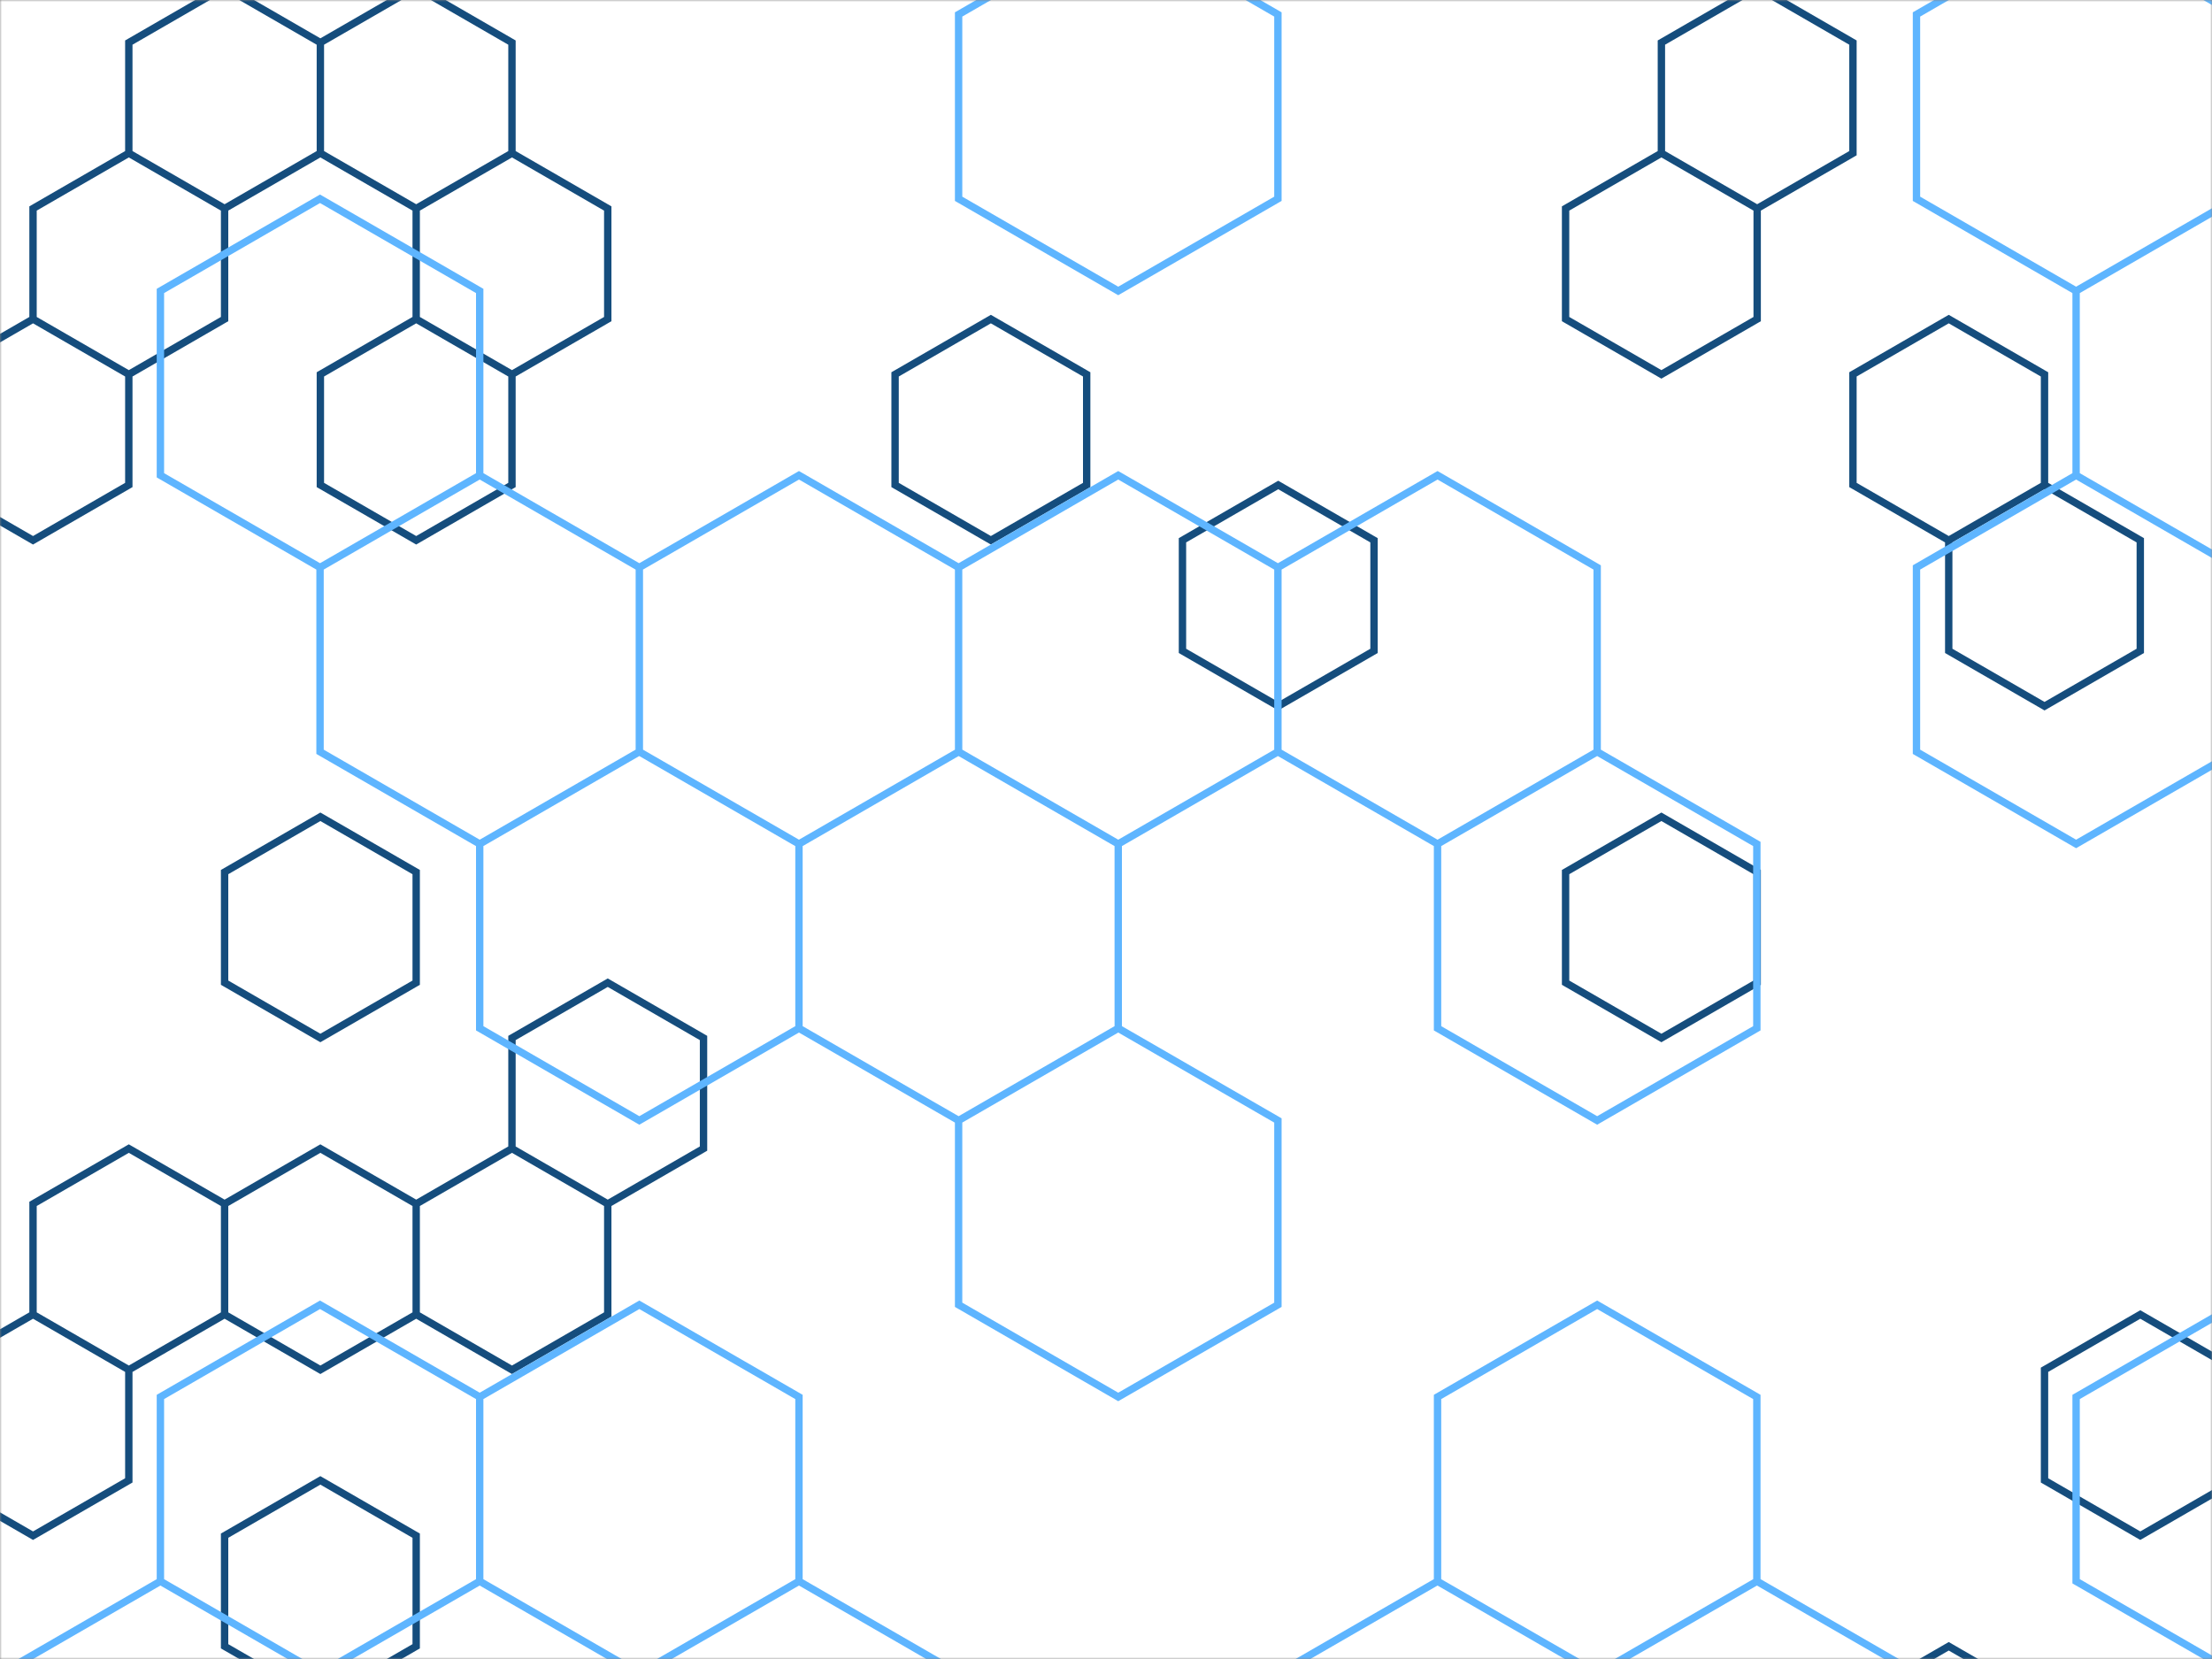 <svg xmlns="http://www.w3.org/2000/svg" version="1.1" xmlns:xlink="http://www.w3.org/1999/xlink" xmlns:svgjs="http://svgjs.com/svgjs" width="600" height="450" preserveAspectRatio="none" viewBox="0 0 600 450"><rect x="0" y="0" width="600" height="450" fill="#808080" stroke="none"/><g mask="url(&quot;#SvgjsMask1032&quot;)" fill="none"><rect width="600" height="450" x="0" y="0" fill="rgba(255, 255, 255, 1)"></rect><path d="M34.94 41.55L60.92 56.55L60.92 86.55L34.94 101.55L8.96 86.55L8.96 56.55zM8.96 86.55L34.94 101.55L34.94 131.55L8.96 146.55L-17.02 131.55L-17.02 101.55zM34.94 311.55L60.92 326.55L60.92 356.55L34.94 371.55L8.96 356.55L8.96 326.55zM8.96 356.55L34.94 371.55L34.94 401.55L8.96 416.55L-17.02 401.55L-17.02 371.55zM60.92 -3.45L86.9 11.55L86.9 41.55L60.92 56.55L34.94 41.55L34.94 11.55zM86.9 221.55L112.89 236.55L112.89 266.55L86.9 281.55L60.92 266.55L60.92 236.55zM86.9 311.55L112.89 326.55L112.89 356.55L86.9 371.55L60.92 356.55L60.92 326.55zM86.9 401.55L112.89 416.55L112.89 446.55L86.9 461.55L60.92 446.55L60.92 416.55zM112.89 -3.45L138.87 11.55L138.87 41.55L112.89 56.55L86.9 41.55L86.9 11.55zM138.87 41.55L164.85 56.55L164.85 86.55L138.87 101.55L112.89 86.55L112.89 56.55zM112.89 86.55L138.87 101.55L138.87 131.55L112.89 146.55L86.9 131.55L86.9 101.55zM138.87 311.55L164.85 326.55L164.85 356.55L138.87 371.55L112.89 356.55L112.89 326.55zM164.85 266.55L190.83 281.55L190.83 311.55L164.85 326.55L138.87 311.55L138.87 281.55zM268.77 86.55L294.76 101.55L294.76 131.55L268.77 146.55L242.79 131.55L242.79 101.55zM346.72 131.55L372.7 146.55L372.7 176.55L346.72 191.55L320.74 176.55L320.74 146.55zM450.65 41.55L476.63 56.55L476.63 86.55L450.65 101.55L424.66 86.55L424.66 56.55zM450.65 221.55L476.63 236.55L476.63 266.55L450.65 281.55L424.66 266.55L424.66 236.55zM476.63 -3.45L502.61 11.55L502.61 41.55L476.63 56.55L450.65 41.55L450.65 11.55zM528.59 86.55L554.57 101.55L554.57 131.55L528.59 146.55L502.61 131.55L502.61 101.55zM554.57 131.55L580.55 146.55L580.55 176.55L554.57 191.55L528.59 176.55L528.59 146.55zM528.59 446.55L554.57 461.55L554.57 491.55L528.59 506.55L502.61 491.55L502.61 461.55zM580.55 356.55L606.53 371.55L606.53 401.55L580.55 416.55L554.57 401.55L554.57 371.55z" stroke="#154d7d" stroke-width="2"></path><path d="M86.81 53.92L130.12 78.92L130.12 128.92L86.81 153.92L43.51 128.92L43.51 78.92zM86.81 353.92L130.12 378.92L130.12 428.92L86.81 453.92L43.51 428.92L43.51 378.92zM43.51 428.92L86.81 453.92L86.81 503.92L43.51 528.92L0.21 503.92L0.21 453.92zM130.12 128.92L173.42 153.92L173.42 203.92L130.12 228.92L86.81 203.92L86.81 153.92zM173.42 203.92L216.72 228.92L216.72 278.92L173.42 303.92L130.12 278.92L130.12 228.92zM173.42 353.92L216.72 378.92L216.72 428.92L173.42 453.92L130.12 428.92L130.12 378.92zM216.72 128.92L260.02 153.92L260.02 203.92L216.72 228.92L173.42 203.92L173.42 153.92zM260.02 203.92L303.32 228.92L303.32 278.92L260.02 303.92L216.72 278.92L216.72 228.92zM216.72 428.92L260.02 453.92L260.02 503.92L216.72 528.92L173.42 503.92L173.42 453.92zM303.32 -21.08L346.63 3.92L346.63 53.92L303.32 78.92L260.02 53.92L260.02 3.92zM303.32 128.92L346.63 153.92L346.63 203.92L303.32 228.92L260.02 203.92L260.02 153.92zM303.32 278.92L346.63 303.92L346.63 353.92L303.32 378.92L260.02 353.92L260.02 303.92zM389.93 128.92L433.23 153.92L433.23 203.92L389.93 228.92L346.63 203.92L346.63 153.92zM433.23 203.92L476.54 228.92L476.54 278.92L433.23 303.92L389.93 278.92L389.93 228.92zM433.23 353.92L476.54 378.92L476.54 428.92L433.23 453.92L389.93 428.92L389.93 378.92zM389.93 428.92L433.23 453.92L433.23 503.92L389.93 528.92L346.63 503.92L346.63 453.92zM476.54 428.92L519.84 453.92L519.84 503.92L476.54 528.92L433.23 503.92L433.23 453.92zM563.14 -21.08L606.44 3.92L606.44 53.92L563.14 78.92L519.84 53.92L519.84 3.92zM606.44 53.92L649.75 78.92L649.75 128.92L606.44 153.92L563.14 128.92L563.14 78.92zM563.14 128.92L606.44 153.92L606.44 203.92L563.14 228.92L519.84 203.92L519.84 153.92zM606.44 353.92L649.75 378.92L649.75 428.92L606.44 453.92L563.14 428.92L563.14 378.92z" stroke="#5eb5ff" stroke-width="2"></path></g><defs><mask id="SvgjsMask1032"><rect width="600" height="450" fill="#ffffff"></rect></mask></defs></svg>